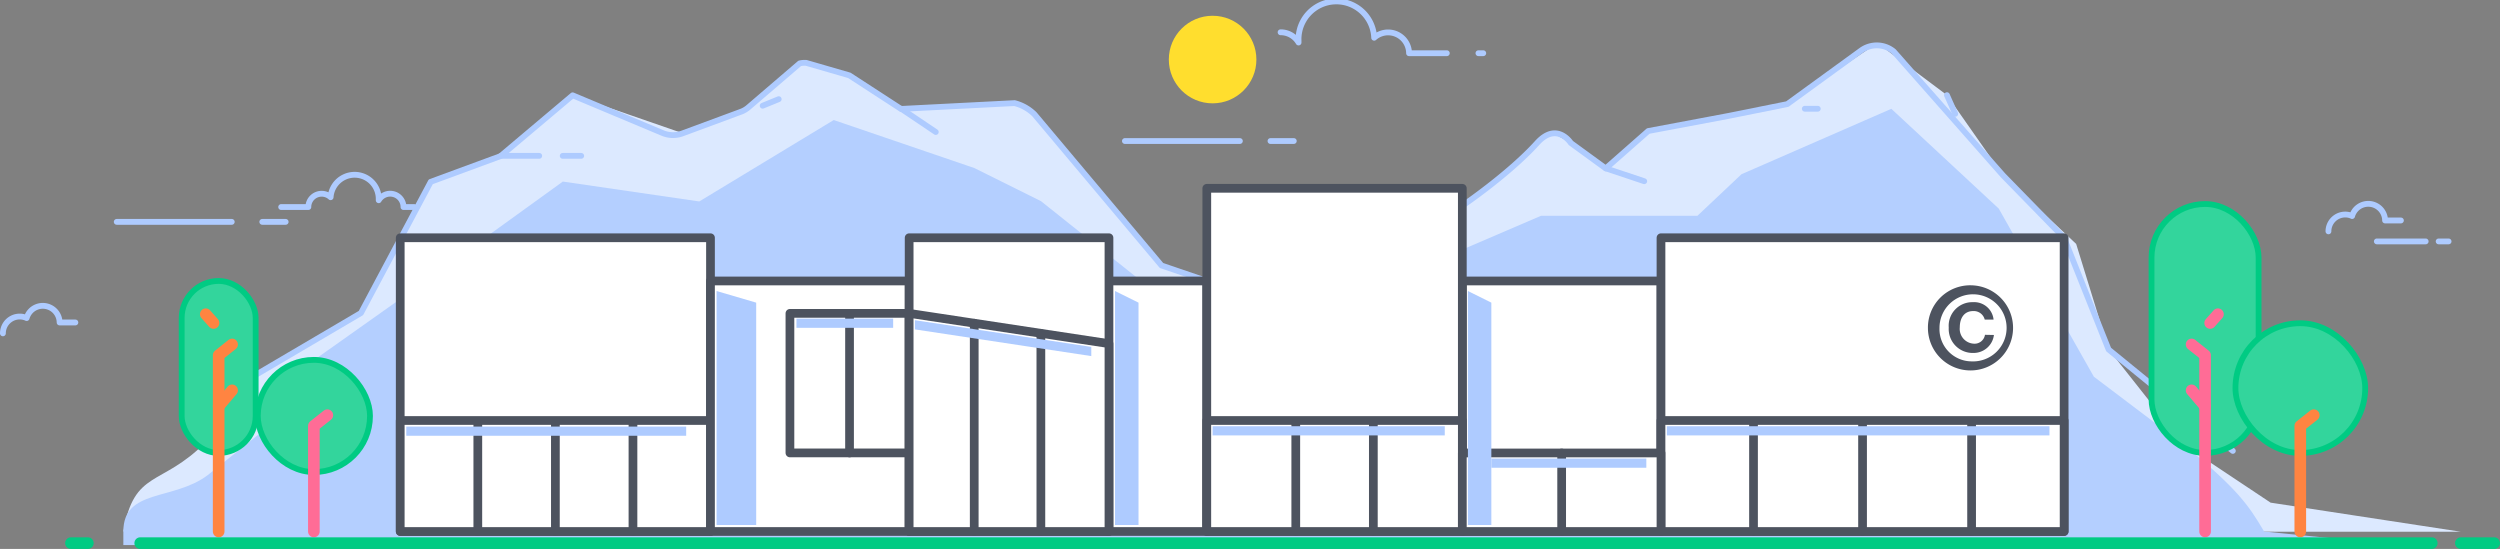 <svg xmlns="http://www.w3.org/2000/svg" viewBox="0 0 429.88 94.39"><rect x="0" y="0" width="429.88" height="94.39" fill="#808080" stroke="none"/><defs><style>.cls-1{isolation:isolate;}.cls-2{fill:#dce9ff;}.cls-3{fill:#b4cfff;}.cls-10,.cls-14,.cls-4,.cls-5,.cls-7,.cls-8{fill:none;}.cls-4{stroke:#aecbff;}.cls-10,.cls-14,.cls-4,.cls-5,.cls-7,.cls-8,.cls-9{stroke-linecap:round;stroke-linejoin:round;}.cls-5{stroke:#121929;}.cls-14,.cls-5,.cls-7,.cls-8{stroke-width:2px;}.cls-6{fill:#33d59c;stroke-miterlimit:10;}.cls-14,.cls-6{stroke:#00cb83;}.cls-7{stroke:#ff6c96;}.cls-8{stroke:#ff8441;}.cls-9{fill:#fff;}.cls-10,.cls-9{stroke:#4d535f;stroke-width:1.5px;}.cls-11{fill:#4d535f;}.cls-12{fill:#aecbff;}.cls-12,.cls-13{mix-blend-mode:multiply;}.cls-13{fill:#ffde2e;}</style></defs><title>cedim_illustration</title><g class="cls-1"><g id="Layer_1" data-name="Layer 1"><path class="cls-2" d="M47.43,150.17h0c1.89-10.75,6.46-7.6,14.15-15.34l7-10.67,19.71-11.59,12-22.56,12-4.42,12.4-10.45,18.9,6.54,11.28-4.46,8.83-7.57,8.54,2.06,8.88,5.77,19.53-1,3.41,1.92,21.85,26,21.38,7.94,27.29-16.5,8-5.41,7.86-7.1,2.84-1.66,3,1.66,6,4.37,7.31-6.43,23.91-4.63,15.54-10.46L361,75.14l9.67,13.8,12.55,11.78,5.6,18.16,13,16.45,14.83,9.88,32.69,5Z" transform="translate(-26.22 -58.78)"/><path class="cls-3" d="M61.92,140.49l13.33-10.66,5-9.16,14.38-10.18L123,90l23.46,3.42,23.12-14,24.19,8.26,11.45,5.69L237.38,119l53.81-23.11h26.9l7.58-7.15,25.77-11.25,18.47,17.16,16.35,28.9,15.59,11.79c9.14,7.58,11,10.26,13.69,14.84L439,152.51H47.43v-2.34C47.43,142.77,56,144.93,61.92,140.49Z" transform="translate(-26.22 -58.78)"/><line class="cls-4" x1="154.96" y1="18.7" x2="160.91" y2="22.7"/><path class="cls-4" d="M277.68,94.16s8-5.43,12.85-10.79c3.4-3.75,5.8,0,5.8,0l6,4.37,7.31-6.43,13.66-2.57,10.25-2.06,12.69-9.22a4.58,4.58,0,0,1,5.61.17l18.8,21.31,10.48,10.73,7.67,19.21,21.36,17.43" transform="translate(-26.22 -58.78)"/><path class="cls-4" d="M64.89,129l3.69-4.81,19.71-11.59,12-22.56,12-4.42,12.4-10.45,15.48,6.49a4.64,4.64,0,0,0,3.42.05l10-3.7a4.2,4.2,0,0,0,1.31-.76l8.83-7.57a3.8,3.8,0,0,1,1.12-.09l7.42,2.15,8.88,5.77,19.53-1a7.58,7.58,0,0,1,3.41,1.92l21.85,26,7.76,2.65" transform="translate(-26.22 -58.78)"/><line class="cls-4" x1="310.34" y1="18.7" x2="312.57" y2="18.7"/><line class="cls-4" x1="131.14" y1="18.18" x2="133.9" y2="17.05"/><line class="cls-4" x1="86.14" y1="26.8" x2="92.72" y2="26.8"/><line class="cls-4" x1="96.76" y1="26.8" x2="99.94" y2="26.8"/><line class="cls-4" x1="276.13" y1="28.95" x2="282.73" y2="31.16"/><line class="cls-4" x1="334.78" y1="16.36" x2="336.21" y2="19.57"/><line class="cls-5" x1="39.4" y1="57.32" x2="36.63" y2="60.21"/><rect class="cls-6" x="396.19" y="93.87" width="18.41" height="42.8" rx="9.2" ry="9.2" transform="translate(784.56 171.75) rotate(180)"/><polyline class="cls-7" points="379.17 91.39 379.17 61.08 376.85 59.23"/><line class="cls-7" x1="381.38" y1="54.03" x2="380.04" y2="55.54"/><line class="cls-7" x1="379.17" y1="69.85" x2="376.85" y2="67.12"/><rect class="cls-6" x="384.39" y="55.58" width="22.31" height="22.31" rx="11.15" ry="11.15"/><polyline class="cls-8" points="395.54 91.39 395.54 73.23 397.86 71.39"/><rect class="cls-6" x="31.24" y="48.31" width="12.72" height="29.58" rx="6.36" ry="6.36"/><polyline class="cls-8" points="37.6 91.39 37.6 61.08 39.91 59.23"/><line class="cls-8" x1="35.38" y1="54.03" x2="36.72" y2="55.54"/><line class="cls-8" x1="37.6" y1="69.85" x2="39.91" y2="67.12"/><rect class="cls-6" x="44.33" y="61.88" width="19.29" height="19.29" rx="9.64" ry="9.64"/><polyline class="cls-7" points="53.97 91.39 53.97 73.23 56.29 71.39"/><rect class="cls-9" x="68.82" y="40.88" width="53.35" height="50.51"/><rect class="cls-9" x="68.82" y="72.31" width="53.35" height="19.08"/><rect class="cls-9" x="122.17" y="48.31" width="34.16" height="43.08"/><rect class="cls-9" x="135.83" y="53.88" width="20.5" height="24"/><rect class="cls-9" x="251.45" y="48.31" width="34.16" height="43.08"/><rect class="cls-9" x="190.43" y="48.31" width="17.08" height="43.08"/><rect class="cls-9" x="285.61" y="40.88" width="69.32" height="50.51"/><rect class="cls-9" x="285.61" y="72.31" width="69.32" height="19.08"/><rect class="cls-9" x="156.33" y="40.88" width="34.36" height="50.51"/><polygon class="cls-9" points="190.69 91.39 156.33 91.39 156.33 53.88 190.69 59.09 190.69 91.39"/><rect class="cls-9" x="207.51" y="32.38" width="43.94" height="59.01"/><rect class="cls-9" x="207.51" y="72.31" width="43.94" height="19.08"/><rect class="cls-9" x="251.45" y="77.89" width="34.16" height="13.5"/><line class="cls-10" x1="167.52" y1="55.58" x2="167.52" y2="91.39"/><line class="cls-10" x1="146.08" y1="54.41" x2="146.08" y2="77.89"/><line class="cls-10" x1="82.16" y1="72.64" x2="82.16" y2="91.39"/><line class="cls-10" x1="95.5" y1="72.64" x2="95.5" y2="91.39"/><line class="cls-10" x1="178.98" y1="57.32" x2="178.98" y2="91.39"/><line class="cls-10" x1="108.84" y1="72.64" x2="108.84" y2="91.39"/><line class="cls-10" x1="301.52" y1="72.64" x2="301.52" y2="91.39"/><line class="cls-10" x1="320.27" y1="72.64" x2="320.27" y2="91.39"/><line class="cls-10" x1="339.02" y1="72.64" x2="339.02" y2="91.39"/><line class="cls-10" x1="222.81" y1="72.64" x2="222.81" y2="91.39"/><line class="cls-10" x1="236.15" y1="72.64" x2="236.15" y2="91.39"/><line class="cls-10" x1="268.53" y1="77.89" x2="268.53" y2="91.39"/><path class="cls-11" d="M365.24,107.84a7.32,7.32,0,1,1-7.51,7.32,7.27,7.27,0,0,1,7.51-7.32m0,13.08a5.77,5.77,0,1,0-5.52-5.76,5.55,5.55,0,0,0,5.52,5.76m3.84-4.54a3.52,3.52,0,0,1-3.56,3.09,4.12,4.12,0,0,1-4.21-4.35,4.06,4.06,0,0,1,4.17-4.38,3.35,3.35,0,0,1,3.54,3H367.5a1.94,1.94,0,0,0-2-1.47c-1.49,0-2.29,1.16-2.29,2.78a2.55,2.55,0,0,0,2.33,2.82,1.81,1.81,0,0,0,2-1.52Z" transform="translate(-26.22 -58.78)"/><polygon class="cls-12" points="195.77 90.28 191.73 90.28 191.73 50.04 195.77 52.04 195.77 90.28"/><polygon class="cls-12" points="130.03 90.28 123.21 90.28 123.21 50.04 130.03 52.04 130.03 90.28"/><polygon class="cls-12" points="256.44 90.28 252.41 90.28 252.41 50.04 256.44 52.04 256.44 90.28"/><rect class="cls-12" x="256.44" y="78.85" width="26.65" height="1.58"/><rect class="cls-12" x="208.51" y="73.29" width="39.92" height="1.58"/><rect class="cls-12" x="136.95" y="54.79" width="16.63" height="1.58"/><polygon class="cls-12" points="187.65 61.23 157.32 56.64 157.32 55.06 187.65 59.65 187.65 61.23"/><rect class="cls-12" x="69.86" y="73.35" width="48.13" height="1.58"/><rect class="cls-12" x="286.62" y="73.29" width="65.79" height="1.58"/><circle class="cls-13" cx="208.51" cy="10.24" r="7.53"/><path class="cls-4" d="M74.57,94.38h4.67a2.29,2.29,0,0,1,3.83-1.69,4.14,4.14,0,0,1,8.27.33c0,.06,0,.13,0,.19a2.29,2.29,0,0,1,4.26,1.17h1.83" transform="translate(-26.22 -58.78)"/><path class="cls-4" d="M275,67.93h-6.49a3.6,3.6,0,0,0-6-2.66,6.5,6.5,0,0,0-13,.52c0,.1,0,.2,0,.3a3.57,3.57,0,0,0-3.09-1.76" transform="translate(-26.22 -58.78)"/><line class="cls-4" x1="255.05" y1="9.15" x2="254.22" y2="9.15"/><path class="cls-4" d="M26.72,116.1a2.89,2.89,0,0,1,2.9-2.89,2.75,2.75,0,0,1,1.18.26,2.89,2.89,0,0,1,5.67.76h2.71" transform="translate(-26.22 -58.78)"/><path class="cls-4" d="M426.6,98.56a2.89,2.89,0,0,1,2.89-2.89,2.75,2.75,0,0,1,1.18.26,2.89,2.89,0,0,1,5.67.76h2.72" transform="translate(-26.22 -58.78)"/><line class="cls-4" x1="193.43" y1="24.25" x2="213.2" y2="24.25"/><line class="cls-4" x1="218.46" y1="24.25" x2="222.47" y2="24.25"/><line class="cls-4" x1="408.7" y1="41.51" x2="417.1" y2="41.51"/><line class="cls-4" x1="419.33" y1="41.51" x2="421.04" y2="41.51"/><line class="cls-4" x1="20.07" y1="38.15" x2="39.85" y2="38.15"/><line class="cls-4" x1="45.1" y1="38.15" x2="49.12" y2="38.15"/><line class="cls-14" x1="428.88" y1="93.39" x2="423.15" y2="93.39"/><line class="cls-14" x1="15.11" y1="93.39" x2="12.2" y2="93.39"/><line class="cls-14" x1="418.15" y1="93.39" x2="24.11" y2="93.39"/></g></g></svg>